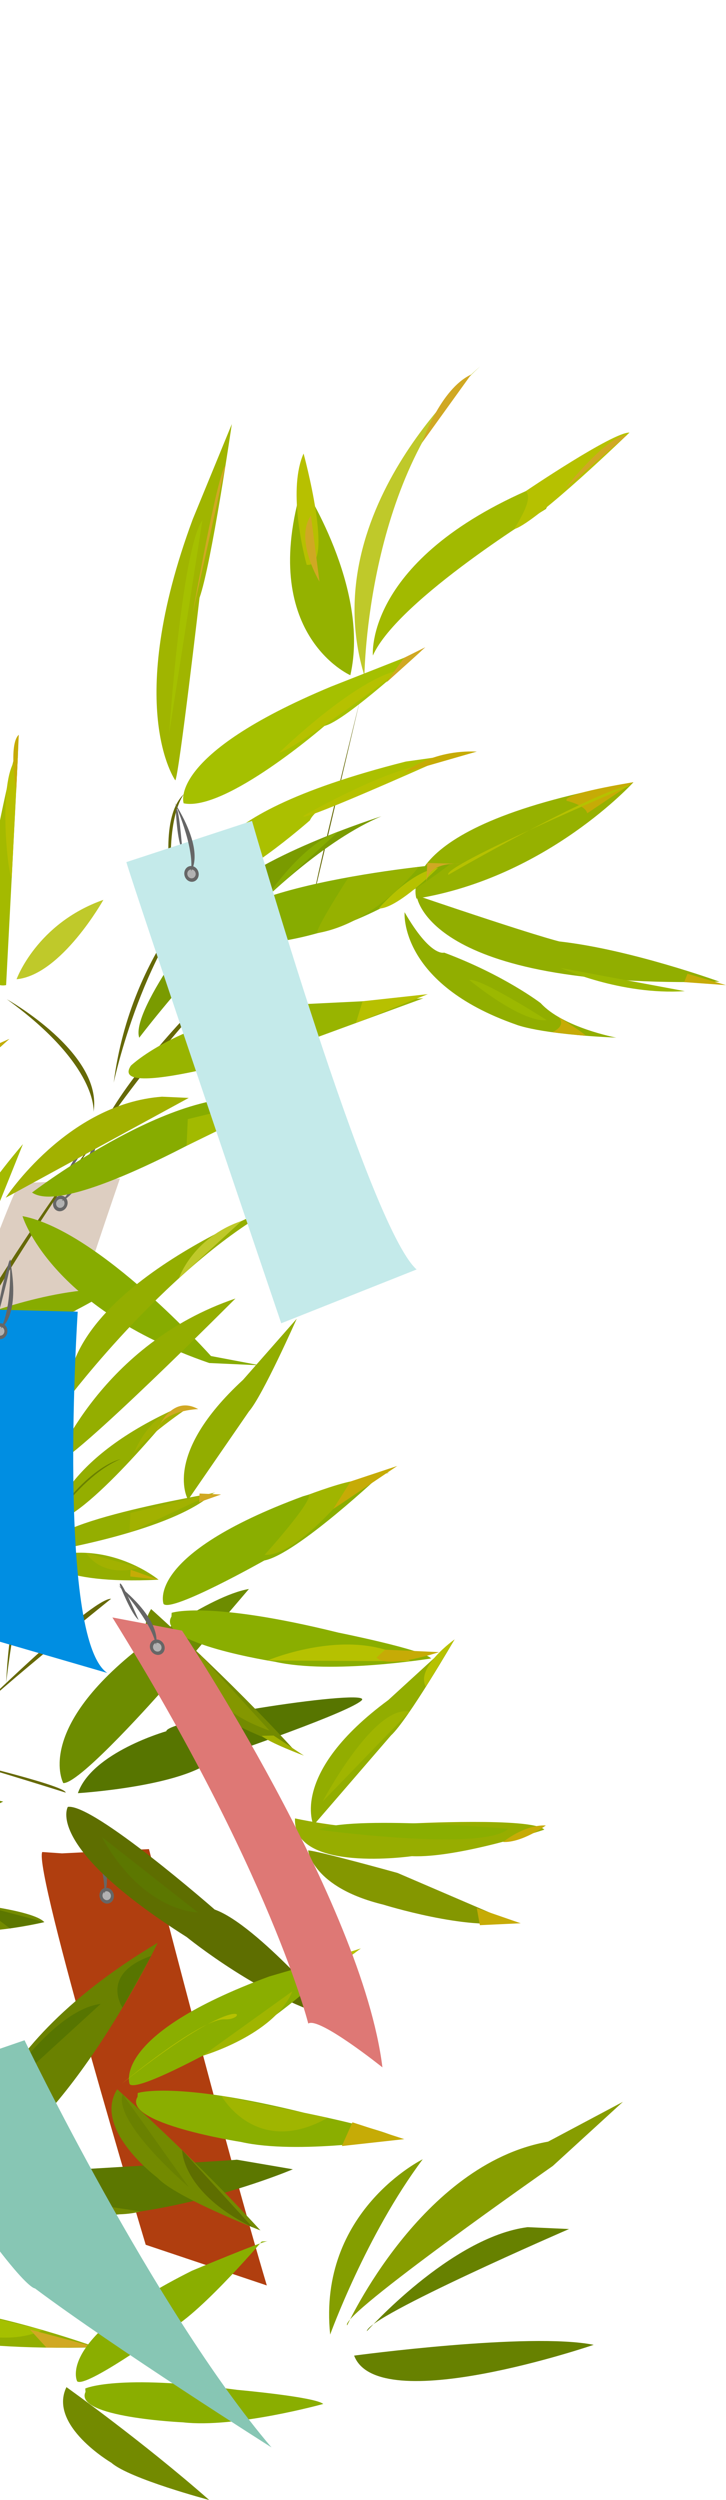 <?xml version="1.0" encoding="UTF-8"?><svg id="_レイヤー_2" xmlns="http://www.w3.org/2000/svg" xmlns:xlink="http://www.w3.org/1999/xlink" viewBox="0 0 250 860"><defs><clipPath id="clippath"><rect width="250" height="860" fill="none"/></clipPath></defs><g id="decoration"><g clip-path="url(#clippath)"><path d="m6.543,407.064l34.766-1.68S-15.432,569.504-7.652,578.661c0,0-25.659-8.552-41.769-5.288,0,0,39.975-132.656,55.964-166.309Z" fill="#ddcec1"/><path d="m34.965,384.44s-11.393,16.173-13.246,21.734c0,0,17.897-26.5,13.246-21.734Z" fill="#666"/><path d="m22.997,415.045c-.649,1.366-2.172,2-3.401,1.416-1.231-.585-1.702-2.167-1.053-3.532.65-1.367,2.173-2.001,3.404-1.416,1.229.584,1.7,2.165,1.05,3.532Z" fill="#666"/><path d="m22.07,414.603c-.365.768-1.243,1.115-1.962.774-.716-.34-1.002-1.24-.637-2.009.365-.768,1.244-1.115,1.959-.775.718.341,1.004,1.241.639,2.01Z" fill="#b2b2b2"/><path d="m35.757,384.616s-6.974,20.606-14.496,28.538c0,0,8.586-2.632,14.496-28.538Z" fill="#666"/><path d="m21.339,637.559l29.96-1.467s26.614,103.364,40.582,150.104l-41.705-13.993s-38.767-128.932-35.626-135.112l6.789.467Z" fill="#b03e0f"/><path d="m28.311,624.196s.669,10.615,2.525,13.375c0,0-1.705-17.064-2.525-13.375Z" fill="#666"/><path d="m39.103,651.416c.433,1.45-.274,2.94-1.577,3.33-1.306.39-2.715-.467-3.148-1.918-.433-1.45.273-2.941,1.579-3.332,1.304-.39,2.712.469,3.146,1.92Z" fill="#666"/><path d="m38.118,651.708c.244.817-.176,1.662-.938,1.89-.76.227-1.574-.249-1.819-1.066-.243-.814.176-1.661.936-1.888.762-.228,1.577.25,1.821,1.064Z" fill="#b2b2b2"/><path d="m28.438,623.385s8.034,18,7.477,27.98c0,0,4.778-7.152-7.477-27.98Z" fill="#666"/><path d="m-74.164,621.692s26.931-115.751,90.427-158.569c0,0-63.129,34.737-90.427,158.569Z" fill="#666907"/><path d="m-37.263,526.583s-3.754-29.109,73.124-138.719c0,0-75.3,98.223-73.124,138.719Z" fill="#666907"/><path d="m33.752,390.661s28.609-44.369,74.409-82.802c0,0-58.979,48.801-74.409,82.802Z" fill="#666907"/><path d="m108.161,307.86l16.027-67.962s-15.837,63.758-16.027,67.962Z" fill="#666907"/><path d="m120.645,232.281s-32.089-14.083-16.483-65.543c0,0,23.352,35.4,16.483,65.543Z" fill="#94b200"/><path d="m128.402,225.505s-3.052-32.861,55.421-57.763c0,0,20.454-15.277,32.931-18.928,0,0-26.171,19.883-28.727,26.247,0,0-50.974,31.071-59.625,50.444Z" fill="#a2ba00"/><path d="m125.493,232.502s.598-70.605,39.798-106.421c0,0-57.584,48.27-39.798,106.421Z" fill="#bfc92a"/><path d="m143.421,309.129s-9.882-25.073,74.711-40.045c0,0-29.615,32.738-74.711,40.045Z" fill="#96b100"/><path d="m139.322,313.803s-2.081,24.529,38.429,38.67c0,0,7.633,3.263,34.468,4.475,0,0-18.313-3.42-26.031-11.868,0,0-12.526-9.637-33.236-17.377,0,0-4.615,1.735-13.629-13.9Z" fill="#91ae00"/><path d="m143.455,308.036s2.757,32.196,104.288,29.654c0,0-30.605-11.101-55.108-13.826,0,0-7.379-1.63-49.18-15.828Z" fill="#91ae00"/><path d="m60.365,268.442s-17.985-25.112,5.998-89.8l13.468-32.768s-7.039,48.284-11.121,59.762c0,0-7.162,61.725-8.345,62.806Z" fill="#a0b500"/><path d="m59.57,307.61s-.068-.322-.176-.904c-.859-4.664-4.261-26.042,4.001-33.589,0,0-6.833,7.79-3.825,34.493Z" fill="#666907"/><path d="m63.249,276.348s-6.06-16.473,50.738-40.154l31.006-12.209s-26.037,24.095-33.237,25.716c0,0-34.059,29.567-48.507,26.646Z" fill="#a5c000"/><path d="m72.429,302.682s-11.043-20.908,67.285-40.702l24.456-3.433s-52.744,12.846-57.445,23.651c0,0-27.666,24.348-34.296,20.484Z" fill="#abc000"/><path d="m71.465,324.023s38.171,8.531,83.838-26.995c0,0-82.93,6.869-83.838,26.995Z" fill="#87ac00"/><path d="m39.146,372.463s10.304-48.787,35.48-71.787c0,0-29.484,25.076-35.48,71.787Z" fill="#666907"/><path d="m21.791,613.387s-9.881-17.942,25.736-46.143c0,0,24.479-18.336,38.19-20.632l-30.102,35.254s-28.003,31.784-33.823,31.521Z" fill="#6d8c00"/><path d="m26.82,616.854s36.387-2.245,46.865-11.817c0,0,42.042-14.276,49.951-19.427.355-.231.642-.444.851-.636,4.901-4.476-67.034,6.371-67.223,10.574,0,0-25.599,7.268-30.444,21.306Z" fill="#577500"/><path d="m23.366,621.559s-8.39,13.553,40.91,44.778c0,0,26.717,21.779,51.708,28.092,0,0-27.38-32.341-42.05-37.539,0,0-41.766-36.554-50.569-35.33Z" fill="#5e6e00"/><path d="m-20.555,604.023s43.287,10.054,43.171,12.64c0,0-39.615-12.48-43.171-12.64Z" fill="#666907"/><path d="m38.263,549.977s-47.963,38.472-48.09,41.261c-.126,2.789-.791-.035-.791-.035,0,0,42.09-41.532,48.881-41.225Z" fill="#666907"/><path d="m56.325,551.766s-6.691-16.828,48.005-37.039c0,0,27.584-8.15,29.845-8.048,2.266.102-2.261-.102-2.261-.102,0,0-29.786,28.14-40.896,30.23,0,0-31.917,18-34.694,14.959Z" fill="#8aae00"/><path d="m59.102,554.807s12.509-4.296,57.368,6.801c0,0,29.222,5.856,31.999,8.897,0,0-34.272,5.58-53.837,1.134,0,0-41.186-6.395-35.589-15.54" fill="#8aae00"/><path d="m52.034,553.515s26.633,23.72,49.326,48.558c0,0-29.24-11.307-35.47-18.125,0,0-22.469-16.712-13.855-30.433Z" fill="#738a00"/><path d="m-7.572,757.864s3.015-12.986,34.542-11.563c0,0,54.117-3.191,54.585-3.369l19.293,3.301s-63.926,27.247-108.419,11.63Z" fill="#5c7700"/><path d="m-9.031,747.106s-2.591-39.483,63.335-78.791c0,0-30.601,64.23-63.335,78.791Z" fill="#6a8100"/><path d="m-77.257,417.43s51.324-33.406,80.471-60.035c0,0-82.75,35.143-80.471,60.035Z" fill="#a2b100"/><path d="m2.105,338.877s3.418-64.971,4.032-78.551c.613-13.581-1.522,1.389-1.522,1.389,0,0-20.653,80.717-2.51,77.162Z" fill="#a4ba00"/><path d="m32.212,382.518s1.693-15.961-29.841-38.769c0,0,33.185,18.508,29.841,38.769Z" fill="#666907"/><path d="m11.035,410.235s52.347-39.92,80.633-31.352c0,0-66.962,40.719-80.633,31.352Z" fill="#87ac00"/><path d="m7.753,418.349s9.269,31.523,64.303,50.533l17.459.789-16.866-3.193s-38.396-43.042-64.895-48.129Z" fill="#87ac00"/><path d="m1.965,412.013s21.142-32.336,53.813-34.749l9.216.415L1.965,412.013Z" fill="#a2b100"/><path d="m107.962,627.87s-8.425-17.876,25.762-43.063l22.81-20.842s-16.074,27.706-21.904,33.033l-26.668,30.872Z" fill="#92ad00"/><path d="m101.586,625.529s27.427,6.099,39.285,1.773c0,0,42.626-2.207,46.562,2.102,0,0-29.603,9.843-45.611,9.12,0,0-41.09,5.92-40.236-12.995Z" fill="#97ad00"/><path d="m106.116,636.535s1.37,12.697,25.885,18.663c0,0,29.237,9.097,43.966,5.875l-39.074-16.779s-27.383-7.606-30.777-7.758Z" fill="#849700"/><path d="m17.621,533.494s41.621-6.87,55.814-19.837c0,0-64.15,10.713-55.814,19.837Z" fill="#94ae00"/><path d="m18.081,523.308s2.883-20.768,42.327-38.67c0,0-31.657,39.151-42.327,38.67Z" fill="#94ae00"/><path d="m15.318,536.062s2.749,9.116,39.278,7.362c0,0-17.333-14.389-39.278-7.362Z" fill="#94ae00"/><path d="m23.381,481.264s36.183-47.938,73.502-67.153c0,0-75.467,28.1-73.502,67.153Z" fill="#94ae00"/><path d="m18.978,503.422s15.949-41.075,62.096-56.731c0,0-56.761,56.973-62.096,56.731Z" fill="#94ae00"/><path d="m-64.973,640.576s28.397-30.143,66.064-20.833c0,0-51.845,26.87-66.064,20.833Z" fill="#738a00"/><path d="m-65.323,648.336s24.845-1.309,45.922,5.476c0,0,30.259,2.579,34.66,7.396,0,0-29.702,7.562-52.492.061,0,0-39.496-2.512-28.09-12.933Z" fill="#738a00"/><path d="m45.082,366.575s17.785-17.182,59.274-21.14l41.403-2.017-42.501,15.576s-67.035,20.789-58.176,7.58Z" fill="#98b400"/><path d="m47.945,356.984s45.485-60.158,83.386-76.184c0,0-45.11,14.244-56.968,29.262,0,0-29.693,37.039-26.418,46.922Z" fill="#7a9b00"/><path d="m-56.263,576.815s47.883-48.242,65.06-53.769c1.144-.367,2.153-.546,3-.507,13.581.613-65.427-4.071-68.06,54.276Z" fill="#7a9b00"/><path d="m-16.092,451.295s-14.305-12.739,23.991-57.723c0,0-22.47,56.334-23.991,57.723Z" fill="#a4ba00"/><path d="m-12.848,454.842s29.714-12.265,51.539-11.281c0,0-44.038,28.145-53.06,12.671" fill="#87ac00"/><path d="m-73.461,774.158s-9.883-25.072,74.708-40.044c0,0-29.613,32.737-74.708,40.044Z" fill="#96b100"/><path d="m-71.036,777.831s2.757,32.2,104.285,29.655c0,0-30.601-11.101-55.104-13.827,0,0-7.378-1.63-49.182-15.828Z" fill="#91ae00"/><path d="m44.647,716.959s-6.689-16.827,48.007-37.038c0,0,27.582-8.151,29.843-8.049,2.266.103-2.261-.101-2.261-.101,0,0-29.784,28.14-40.894,30.23,0,0-31.917,18.001-34.695,14.959Z" fill="#8aae00"/><path d="m47.425,720.001s12.507-4.296,57.369,6.801c0,0,29.222,5.856,31.997,8.896,0,0-34.272,5.58-53.835,1.133,0,0-41.187-6.394-35.588-15.538" fill="#8aae00"/><path d="m40.356,718.71s26.634,23.72,49.325,48.557c0,0-29.241-11.306-35.469-18.124,0,0-22.468-16.713-13.856-30.433Z" fill="#738a00"/><path d="m190.118,355.082s5.175-1.973,2.15-5.282c0,0,10.399,6.543,9.265,6.489-1.136-.051-11.414-1.207-11.414-1.207Z" fill="#c6ab06"/><polygon points="235.593 337.848 236.752 334.972 250 338.887 235.593 337.848" fill="#c6ab06"/><path d="m193.056,332.968s20.55,9.449,42.76,7.99" fill="#9cb800"/><path d="m161.633,337.142s17.751,14.705,26.648,13.79c0,0-23.107-14.793-26.648-13.79Z" fill="#9cb800"/><path d="m195.181,275.491s6.389,1.455,7.034,4.279l15.916-10.686s-25.169,3.974-22.95,6.407Z" fill="#c6ab06"/><path d="m154.407,300.922s50.718-29.196,62.685-30.746c0,0-65.351,27.827-62.685,30.746Z" fill="#b6c100"/><path d="m177.335,181.93c-.857.286,5.843-8.477,4.238-12.197-.126-.294-.294-.558-.507-.792,0,0,30.109-20.377,35.688-20.127,0,0-31.531,30.458-39.419,33.116Z" fill="#b6c100"/><path d="m194.673,168.008s13.748-17.735,21.17-18.318" fill="#d0a823"/><path d="m145.337,152.305s6.251-18.518,16.902-23.462" fill="#d0a823"/><path d="m105.607,194.292s-.093-.327-.247-.928c-1.196-4.614-6.108-25.414-.823-37.349,0,0,10.799,39.627,1.07,38.276Z" fill="#b7c000"/><path d="m110.009,200.084s-8.676-14.378-2.937-22.743" fill="#d0a823"/><path d="m66.406,210.703s8.485-48.02,11.234-50.53" fill="#d0a823"/><path d="m58.224,252.525s4.265-63.444,11.482-73.609" fill="#a5c000"/><path d="m96.166,258.899s26.064-25.384,41.597-28.418c0,0-36.193,27.494-41.597,28.418Z" fill="#b6c100"/><path d="m104.748,280.499s30.586-17.388,44.023-17.768c0,0-48.035,21.433-44.023,17.768Z" fill="#b6c100"/><polygon points="133.031 234.802 139.132 226.293 146.458 222.65 133.031 234.802" fill="#d0a823"/><path d="m130.416,312.515s10.607-12.519,20.447-14.007c0,0-14.167,14.289-20.447,14.007Z" fill="#b6c100"/><path d="m109.428,320.974c-2.004.366,10.606-19.201,10.606-19.201l24.173-3.584s-14.512,19.108-34.779,22.785Z" fill="#96b100"/><path d="m91.757,308.695s12.106-18.319,24.774-22.633" fill="#87ac00"/><polygon points="122.559 351.918 124.858 344.435 147.321 341.988 122.559 351.918" fill="#b7c000"/><path d="m4.029,302.062c-1.456-1.591-5.003-35.236,2.109-41.736" fill="#b7c000"/><path d="m139.213,265.735s9.526-7.885,24.957-7.188l-24.957,7.188Z" fill="#c6ab06"/><path d="m5.607,271.827s-2.786-15.744.861-19.075" fill="#c6ab06"/><polygon points="-17.688 374.737 -13.891 365.311 3.214 357.395 -17.688 374.737" fill="#c6ab06"/><path d="m146.817,303.842l.314-6.991,11.746.339s-11.703-1.259-12.06,6.652Z" fill="#d0a823"/><polygon points="64.249 394.165 64.664 384.981 101.13 376.137 64.249 394.165" fill="#a2ba00"/><path d="m61.579,439.765s4.729-14.013,21.63-19.761l-21.63,19.761Z" fill="#bfc92a"/><path d="m35.605,309.545s-14.454,25.845-29.904,27.319c0,0,6.909-19.226,29.904-27.319Z" fill="#bfc92a"/><polygon points="44.597 527.181 44.9 520.464 74.089 513.404 44.597 527.181" fill="#a2b100"/><path d="m-2.529,723.333s19.75-31.851,37.201-33.987" fill="#577500"/><path d="m-4.055,753.002s36.223,12.33,52.492,7.717" fill="#738a00"/><path d="m68.133,657.861s-18.615.131-33.093-25.968" fill="#5c7700"/><polygon points="-33.241 760.09 -28.001 740.618 1.247 734.113 -33.241 760.09" fill="#abc000"/><path d="m-41.867,787.547s33.129,24.427,56.668,14.024l-56.668-14.024Z" fill="#a5c000"/><polygon points="15.999 807.582 10.323 801.369 33.249 807.486 15.999 807.582" fill="#d0a823"/><path d="m92.091,571.208s29.602-12.55,49.298.278" fill="#b6c100"/><path d="m129.666,570.197l2.96-2.703,18.569.838s-17.786,5.961-21.529,1.864Z" fill="#c6ab06"/><path d="m91.105,534.89s16.945-18.754,15.144-20.727c0,0,13.18-4.978,16.87-4.813,0,0-19.978,26.083-32.014,25.539Z" fill="#a0b500"/><polygon points="114.733 519.119 120.736 509.62 136.801 504.283 114.733 519.119" fill="#c6ab06"/><path d="m69.024,569.278s-2.988,16.696,23.826,26.079" fill="#849700"/><path d="m90.141,597.112l4.077-.082,10.427,6.904s-12.196-4.535-14.503-6.822Z" fill="#a2b100"/><polygon points="68.576 516.768 68.712 513.77 76.125 514.105 68.576 516.768" fill="#d0a823"/><path d="m-26,548.272s6.176-22.445,27.334-21.49" fill="#a2b100"/><path d="m-5.583,530.062s8.269-11.012,18.767-7.46c0,0-4.771-3.096-18.767,7.46Z" fill="#d0a823"/><polygon points="-7.398 655.172 3.41 663.377 15.259 661.207 -7.398 655.172" fill="#5c7700"/><path d="m42.183,690.61s-7.928-11.538,9.864-17.78" fill="#577500"/><path d="m69.682,707.229s24.752-7.153,31.028-22.254" fill="#a0b500"/><polygon points="111.469 679.699 107.709 675.583 124.275 670.248 111.469 679.699" fill="#b6c100"/><path d="m41.93,716.82s23.814-19.8,33.705-21.983c.663-.148,1.265-.215,1.793-.19,8.375.378,7.673-12.011-35.498,22.173Z" fill="#b6c100"/><path d="m76.239,720.957s11.907,21.474,36.633,7.564" fill="#a0b500"/><path d="m62.724,739.647s-.185,14.509,24.254,26.546" fill="#5e6e00"/><path d="m65.034,752.361s-.419-.356-1.143-.997c-4.991-4.415-24.481-22.362-21.67-30.979" fill="#6a8100"/><path d="m12.149,532.595s13.216-23.825,29.299-30.636c0,0-13.922,2.759-29.299,30.636Z" fill="#6a8100"/><path d="m45.24,502.032s5.922-18.066,19.122-17.472c0,0-18.911,12.798-19.122,17.472Z" fill="#a2b100"/><path d="m53.993,492.26s4.711-12.789,14.262-7.523c0,0-12.388.304-14.262,7.523Z" fill="#d0a823"/><path d="m2.115,578.965s4.818-43.293,12.229-46.27c0,0-10.509,8.19-12.229,46.27Z" fill="#666907"/><path d="m29.667,534.191s4.812,8.83,18.454,5.14" fill="#a2b100"/><polygon points="44.859 542.31 44.964 539.987 54.596 543.424 44.859 542.31" fill="#c6ab06"/><path d="m109.742,629.437s56.53,7.679,65.283-.317c0,0-55.262-4.826-65.283.317Z" fill="#8aae00"/><path d="m111.114,619.708s17.59-33.446,29.948-30.92l-29.948,30.92Z" fill="#a0b500"/><path d="m146.651,580.262l9.883-16.297s-13.589,9.578-9.883,16.297Z" fill="#b6c100"/><path d="m173.258,633.648s7.259-6.025,14.706-5.689c0,0-8.194,5.981-14.706,5.689Z" fill="#c6ab06"/><polygon points="165.241 662.26 164.173 656.373 179.302 661.607 165.241 662.26" fill="#c6ab06"/><polygon points="117.715 738.238 121.365 730.081 139.221 735.864 117.715 738.238" fill="#c6ab06"/><path d="m113.693,803.095s12.412-34.317,31.884-60.312c0,0-36.253,17.804-31.884,60.312Z" fill="#849e00"/><path d="m126.325,801.95s28.909-32.43,55.364-35.809l14.266.644s-69.398,30.028-69.629,35.165Z" fill="#678100"/><path d="m119.557,799.929s25.373-55.46,69.177-63.203l25.775-13.702-24.153,22.067s-73.799,51.558-70.8,54.838Z" fill="#879d00"/><path d="m121.943,810.329s60.405-8.137,82.503-3.709c0,0-74.323,25.377-82.503,3.709Z" fill="#678100"/><path d="m64.774,515.927s-9.339-15.253,18.933-41.276l18.467-20.996s-11.732,26.506-16.45,31.875l-20.95,30.397Z" fill="#92ad00"/><path d="m26.571,819.177s-7.677-14.478,39.539-38.046c0,0,24.012-10.048,26.057-10.179,2.047-.132-2.045.131-2.045.131,0,0-24.025,28.248-33.813,31.221,0,0-26.941,19.337-29.737,16.873Z" fill="#8aae00"/><path d="m29.368,821.641s10.831-5.097,52.277.468c0,0,26.866,2.391,29.664,4.854,0,0-30.283,8.394-48.322,6.321,0,0-37.679-1.697-33.545-10.474" fill="#8aae00"/><path d="m22.882,821.174s26.295,18.717,49.155,38.826c0,0-27.418-7.291-33.694-12.812,0,0-21.858-12.823-15.461-26.014Z" fill="#738a00"/><path d="m60.547,278.86s.438,10.628,2.233,13.427c0,0-1.332-17.095-2.233-13.427Z" fill="#666"/><path d="m43.514,296.566l43.266-14.181s40.113,139.55,56.679,154.313l-46.617,18.515s-51.147-150.723-53.328-158.647Z" fill="#c4eaea"/><path d="m68.319,299.967c.401,1.458-.337,2.933-1.649,3.295-1.314.362-2.704-.528-3.105-1.986-.402-1.46.337-2.935,1.652-3.296,1.312-.361,2.702.528,3.103,1.988Z" fill="#666"/><path d="m67.328,300.239c.226.82-.213,1.657-.979,1.868-.764.21-1.569-.284-1.795-1.104-.226-.82.213-1.657.977-1.867.767-.211,1.571.283,1.797,1.104Z" fill="#b2b2b2"/><path d="m60.188,276.206s6.771,15.017,5.58,23.465c0,0,5.176-6.161-5.58-23.465Z" fill="#666"/><path d="m-20.455,450.027l47.219,1.207s-7.405,112.125,10.15,124.258l-42.307-12.296s-9.06-14.626-15.061-113.169Z" fill="#008ee2"/><path d="m3.136,433.921s-3.994,13.172-3.492,17.318c0,0,5.844-21.439,3.492-17.318Z" fill="#666"/><path d="m2.534,458.172c-.144,1.505-1.359,2.621-2.714,2.492-1.357-.13-2.339-1.456-2.196-2.961.144-1.507,1.359-2.623,2.716-2.493,1.355.129,2.337,1.455,2.193,2.962Z" fill="#666"/><path d="m1.511,458.074c-.081.847-.788,1.473-1.58,1.397-.789-.075-1.365-.824-1.284-1.671.081-.847.788-1.473,1.577-1.397.792.076,1.368.824,1.287,1.671Z" fill="#b2b2b2"/><path d="m3.39,433.073s.985,16.444-3.135,23.915c0,0,7.03-3.916,3.135-23.915Z" fill="#666"/><path d="m-38.419,717.976l46.872-16.13s44.447,92.497,85.034,140.067c0,0-54.258-34.349-81.467-54.715,0,0-5.8,1.087-50.439-69.222Z" fill="#87c6b4"/><path d="m38.7,556.403l23.985,4.53s62.014,93.331,69.006,150.246c0,0-21.918-17.545-25.539-15.075,0,0-13.021-52.141-67.452-139.7Z" fill="#de7875"/><path d="m41.277,545.294s3.86,9.912,6.465,11.978c0,0-6.802-15.741-6.465-11.978Z" fill="#666"/><path d="m56.196,565.252c.852,1.249.632,2.884-.492,3.651-1.126.768-2.729.377-3.581-.872-.853-1.251-.632-2.886.494-3.654,1.124-.767,2.727-.376,3.58.874Z" fill="#666"/><path d="m55.347,565.83c.479.703.336,1.636-.321,2.084-.655.447-1.576.24-2.056-.463-.479-.703-.336-1.636.319-2.083.657-.448,1.578-.241,2.058.462Z" fill="#b2b2b2"/><path d="m40.803,545.409s11.274,12.011,12.885,20.389c0,0,2.899-7.507-12.885-20.389Z" fill="#666"/></g></g></svg>